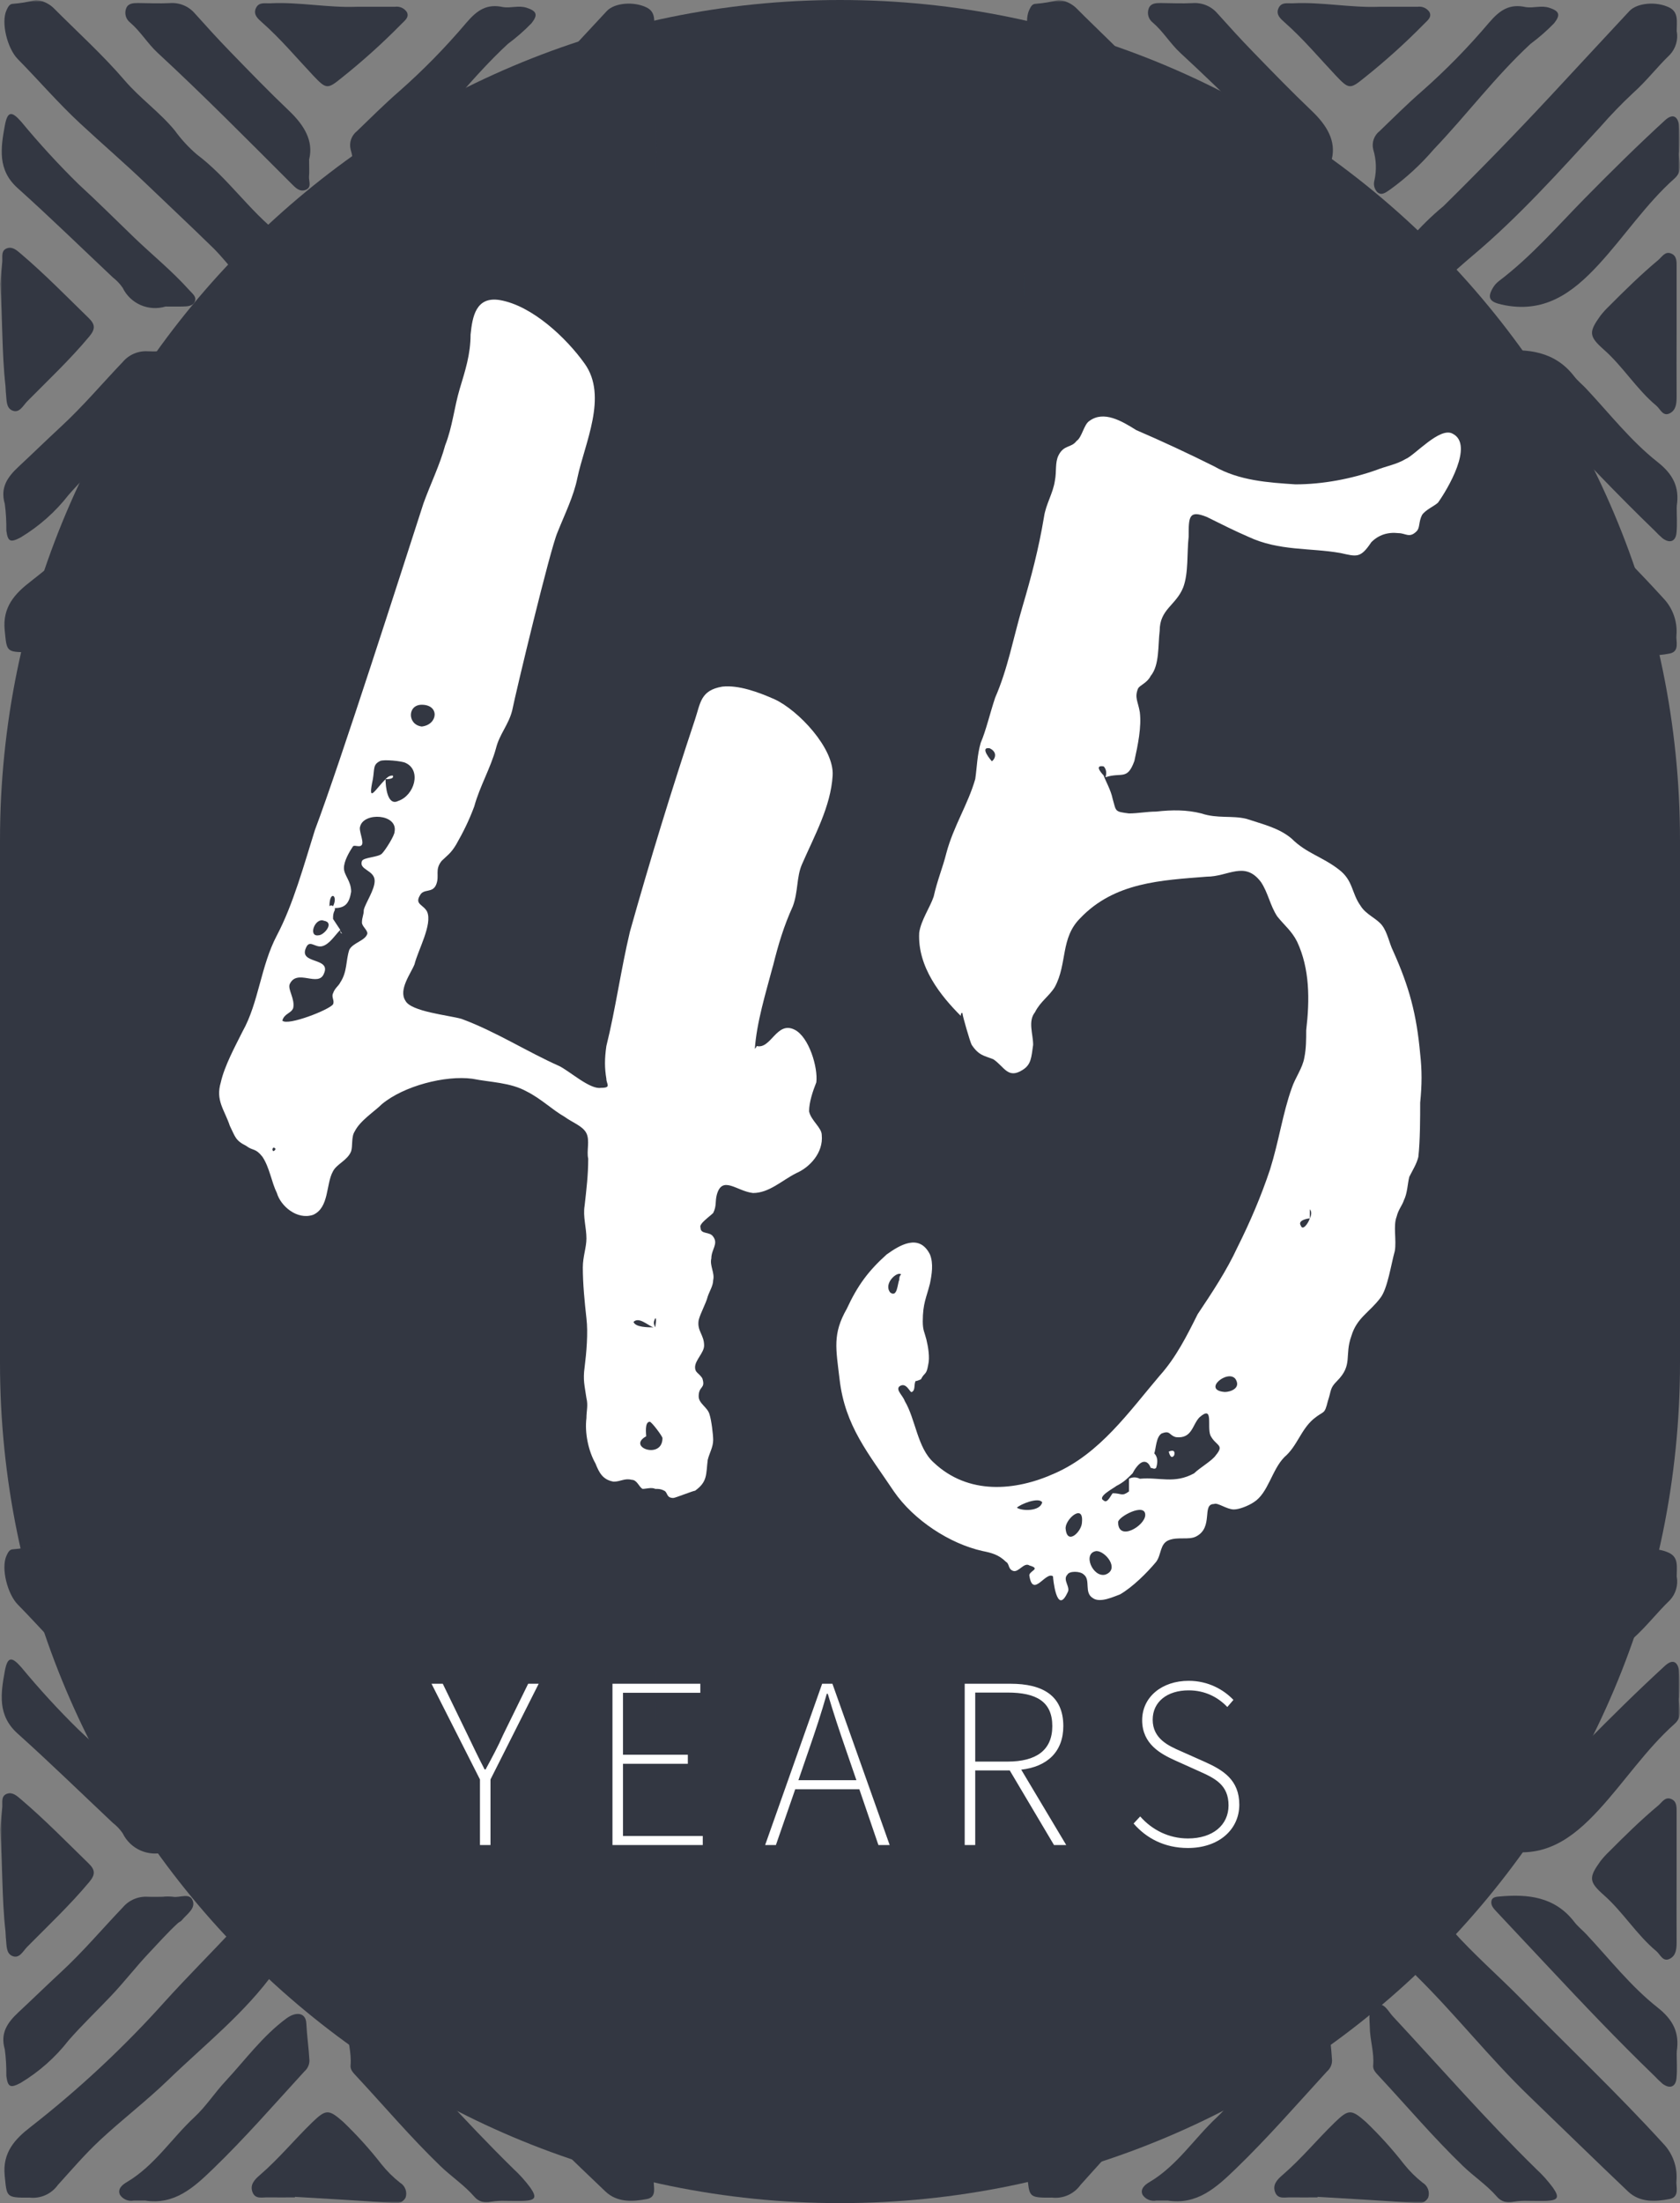 <?xml version="1.0" encoding="UTF-8"?>
<svg xmlns="http://www.w3.org/2000/svg" width="460" height="603" viewBox="0 0 460 603" fill="none">
  <rect x="0" y="0" width="460" height="603" fill="#808080" stroke="none"/>
  <g clip-path="url(#clip0_106_34521)">
    <path d="M460 230C460 102.975 357.025 0 230 0C102.975 0 0 102.975 0 230V373C0 500.025 102.975 603 230 603C357.025 603 460 500.025 460 373V230Z" fill="#333742"></path>
    <mask id="mask0_106_34521" style="mask-type:luminance" maskUnits="userSpaceOnUse" x="280" y="423" width="180" height="180">
      <path d="M280 423H460V603H280V423Z" fill="white"></path>
    </mask>
    <g mask="url(#mask0_106_34521)">
      <mask id="mask1_106_34521" style="mask-type:luminance" maskUnits="userSpaceOnUse" x="280" y="423" width="180" height="180">
        <path d="M280 423H460V603H280V423Z" fill="white"></path>
      </mask>
      <g mask="url(#mask1_106_34521)">
        <path d="M459.024 596.933C459.357 593.149 458.025 589.414 455.383 586.678C442.888 572.972 429.417 560.243 416.422 547.013C410.21 540.708 403.499 534.902 397.596 528.264C394.716 525.028 392.717 525.218 390.385 528.644C389.29 530.334 387.957 531.857 386.41 533.141C384.006 535.045 384.03 536.83 386.172 538.852C386.791 539.447 387.196 540.232 387.814 540.827C398.572 551.415 407.902 563.336 418.778 573.805C427.775 582.466 436.7 591.198 445.768 599.812C449.004 602.881 453.241 602.619 457.144 601.882C460.024 601.334 458.834 598.384 459.024 596.885" fill="#333742"></path>
        <path d="M289.782 423C287.735 423.547 285.641 423.88 283.546 424.047C282.547 424.047 282.142 425.046 281.785 425.784C280.214 429.21 282.047 436.324 284.879 439.18C290.591 444.985 295.922 451.196 301.896 456.739C307.989 462.402 314.32 467.827 320.317 473.585C326.315 479.344 332.432 485.054 338.382 490.884C340.714 493.192 342.761 495.809 344.927 498.283C346.902 500.544 348.806 500.472 350.52 497.974C352.281 495.69 354.28 493.596 356.47 491.74C358.183 490.122 358.398 488.552 356.47 487.053C348.163 480.581 342.332 471.611 333.907 465.281C331.622 463.33 329.599 461.118 327.838 458.691C323.697 453.67 318.39 449.958 314.153 445.033C308.108 437.966 301.111 431.685 294.542 425.07C293.233 423.88 291.567 423.143 289.806 422.976" fill="#333742"></path>
        <path d="M459.096 431.613C459.096 428.806 459.667 426.307 457.001 425.022C453.503 423.333 448.267 423.761 446.148 426.022C438.985 433.683 431.868 441.416 424.728 449.078C415.113 459.404 405.284 469.517 395.24 479.415C391.932 482.151 388.862 485.173 386.053 488.433C384.792 490.194 384.578 491.407 386.196 492.835C386.315 492.93 386.386 493.049 386.505 493.144C395.811 501.995 392.908 501.615 403.094 493.073C415.803 482.413 426.918 469.969 438.175 457.739C441.008 454.503 444.006 451.386 447.148 448.459C450.813 445.199 453.764 441.297 457.287 437.919C458.834 436.205 459.524 433.874 459.119 431.613" fill="#333742"></path>
        <path d="M287.925 601.477C290.996 601.881 294.042 600.549 295.851 598.027C299.611 593.887 303.253 589.604 307.346 585.797C313.415 580.134 320.079 575.066 326.053 569.284C336.049 559.624 347.092 550.963 355.28 539.518C356.422 537.924 356.898 536.686 355.28 535.068C353.042 532.832 350.948 530.476 348.996 527.978C347.14 525.599 345.736 526.003 343.879 528.026C337.715 534.664 331.265 541.064 325.173 547.798C313.963 560.314 301.634 571.806 288.378 582.156C284.117 585.44 280.643 589.128 281.285 595.481C281.88 601.287 281.571 601.548 287.902 601.501" fill="#333742"></path>
        <path d="M459.81 464.472C459.976 462.045 459.952 459.595 459.738 457.168C459.262 454.55 457.81 454.17 455.883 455.93C448.362 462.831 441.127 469.969 433.963 477.25C426.347 485.006 419.183 493.287 410.448 499.901C409.758 500.425 409.187 501.067 408.758 501.805C407.116 504.589 407.973 505.636 411.115 506.349C422.681 508.967 430.488 503.28 437.771 495.357C444.863 487.647 450.67 478.82 458.548 471.801C461.214 469.421 459.334 466.328 459.833 464.496" fill="#333742"></path>
        <path d="M324.792 519.151C323.364 519.151 321.912 519.222 320.484 519.151C317.866 518.984 315.319 520.055 313.63 522.054C307.965 527.978 302.682 534.26 296.636 539.827C292.733 543.444 288.925 547.156 285.046 550.773C282.094 553.533 280 556.412 281.309 560.909C281.642 563.336 281.761 565.786 281.737 568.213C282.142 571.33 282.88 571.545 285.617 570.117C290.686 567.071 295.161 563.122 298.778 558.458C302.491 554.223 306.561 550.344 310.417 546.276C314.082 542.421 317.319 538.186 320.96 534.355C323.507 531.666 325.982 528.859 328.719 526.36C329.028 526.075 329.504 525.932 329.766 525.599C331.075 523.957 333.574 522.434 332.789 520.269C331.956 517.913 329.219 519.508 327.338 519.151C326.482 519.055 325.601 519.055 324.744 519.127" fill="#333742"></path>
        <path d="M418.469 602.381C420.349 602.381 421.944 602.452 423.515 602.381C426.632 602.215 427.061 601.429 425.204 598.764C423.824 596.909 422.301 595.195 420.611 593.649C406.926 580.253 394.359 565.834 381.341 551.843C380.079 550.487 378.913 547.798 376.628 548.821C374.415 549.821 375.034 552.557 375.058 554.651C375.058 558.244 376.319 561.717 375.986 565.334C375.867 566.548 376.819 567.428 377.604 568.285C385.22 576.47 392.479 585.035 400.547 592.816C403.546 595.719 407.069 598.027 409.829 601.191C410.948 602.571 412.781 603.119 414.47 602.619C415.803 602.405 417.136 602.333 418.469 602.381Z" fill="#333742"></path>
        <path d="M364.657 466.59C365.894 461.546 363.276 457.263 359.159 453.337C353.637 448.079 348.306 442.582 342.999 437.11C339.691 433.707 336.501 430.186 333.336 426.664C331.622 424.666 329.076 423.642 326.458 423.857C323.578 423.999 320.698 423.857 317.818 423.833C316.462 423.833 315.081 423.88 314.534 425.308C314.01 426.712 314.462 428.282 315.652 429.186C318.508 431.637 320.436 434.944 323.173 437.467C335.74 449.078 347.759 461.26 359.873 473.348C360.92 474.395 361.991 475.537 363.562 475.013C365.514 474.371 364.49 472.586 364.609 471.301C364.728 470.017 364.633 468.708 364.633 466.566" fill="#333742"></path>
        <path d="M319.627 602.286C327.791 603.595 333.074 598.693 338.286 593.673C347.092 585.178 355.089 575.97 363.348 566.952C364.228 566.191 364.728 565.096 364.728 563.954C364.538 560.552 364.038 557.173 363.871 553.771C363.729 550.891 361.158 550.463 358.469 552.414C351.9 557.244 347.164 563.812 341.69 569.689C338.762 572.829 336.43 576.494 333.265 579.444C326.981 585.274 322.317 592.769 314.701 597.266C313.558 597.932 312.059 599.121 312.868 600.763C313.701 601.977 315.153 602.572 316.605 602.31C317.604 602.286 318.628 602.31 319.627 602.31" fill="#333742"></path>
        <path d="M459.119 561.861C459.119 561.718 459.119 561.575 459.119 561.432C459.881 556.317 458.12 552.819 453.836 549.44C446.505 543.658 440.698 536.187 434.32 529.382C433.225 528.216 431.963 527.241 431.011 525.979C425.704 519.127 418.374 518.365 410.543 519.079C409.615 519.151 408.616 519.293 408.401 520.174C408.068 521.363 408.901 522.315 409.71 523.172C414.423 528.192 419.135 533.213 423.848 538.233C433.391 548.417 442.983 558.529 453.026 568.213C453.717 568.951 454.431 569.641 455.192 570.307C457.192 571.83 458.834 571.235 459.048 568.761C459.262 566.476 459.096 564.168 459.096 561.861H459.143" fill="#333742"></path>
        <path d="M325.339 506.897C326.791 506.897 328.362 506.92 329.956 506.897C331.242 506.873 332.789 506.825 333.336 505.564C333.931 504.184 332.598 503.304 331.741 502.328C327.124 497.165 321.745 492.835 316.771 488.052C311.702 483.174 306.704 478.178 301.515 473.419C295.97 467.994 290.734 462.26 285.783 456.287C283.142 453.289 282.047 453.432 281.309 457.429C280.214 463.449 279.262 469.493 284.808 474.466C293.685 482.437 302.229 490.764 310.916 498.95C311.94 499.735 312.844 500.687 313.582 501.757C315.7 506.135 320.674 508.301 325.339 506.897Z" fill="#333742"></path>
        <path d="M417.802 424.951C413.376 423.976 410.734 425.665 407.687 429.234C402.023 435.92 395.882 442.202 389.314 447.983C385.315 451.457 381.555 455.217 377.747 458.881C376.224 460.071 375.533 462.046 376.009 463.925C376.842 466.685 376.961 469.612 376.319 472.42C376.009 473.538 376.319 474.751 377.104 475.584C378.366 476.703 379.603 475.537 380.603 474.894C385.03 471.706 389.052 467.994 392.598 463.854C401.618 454.408 409.449 443.915 419.064 435.016C421.372 433.303 423.538 431.423 425.537 429.353C427.346 427.069 426.989 426.022 424.181 425.118C422.063 424.428 419.873 425.26 417.779 424.951" fill="#333742"></path>
        <path d="M280 500.615C280.762 509.942 280.452 519.317 281.5 528.621C281.571 529.334 281.547 530.072 281.642 530.786C281.833 532.475 281.642 534.617 283.356 535.354C285.331 536.211 286.331 533.974 287.45 532.856C293.209 527.026 299.183 521.411 304.443 515.106C306.156 513.059 306.085 511.798 304.276 510.038C298.183 504.113 292.257 498.022 285.76 492.502C284.665 491.574 283.499 490.455 281.999 490.931C280.214 491.502 280.714 493.263 280.619 494.643C280.452 496.642 280.214 498.64 280.024 500.639" fill="#333742"></path>
        <path d="M459.072 513.416C459.072 507.658 459.072 501.9 459.072 496.142C459.072 494.69 459.191 493.072 457.62 492.406C455.93 491.669 455.097 493.287 454.05 494.167C449.29 498.14 444.887 502.471 440.532 506.849C439.699 507.634 438.937 508.491 438.223 509.395C434.986 513.892 435.01 515.034 439.151 518.698C444.435 523.362 448.1 529.524 453.526 534.045C454.621 534.949 455.312 537.138 457.263 536.092C458.953 535.187 459.072 533.355 459.072 531.547C459.024 525.503 459.072 519.46 459.072 513.416Z" fill="#333742"></path>
        <path d="M360.778 601.287C369.798 601.834 378.818 602.31 387.814 603C389.1 603.285 390.432 602.667 391.051 601.501C391.575 599.954 390.932 598.241 389.528 597.408C387.624 595.909 385.91 594.196 384.411 592.316C381.222 588.224 377.747 584.393 374.01 580.8C369.964 577.231 369.25 577.279 365.466 580.919C360.611 585.63 356.303 590.889 351.162 595.314C349.687 596.575 348.306 598.027 349.187 600.121C349.972 602 351.876 601.382 353.4 601.429C355.851 601.477 358.302 601.429 360.754 601.429V601.287" fill="#333742"></path>
        <path d="M369.084 526.122C377.414 526.241 384.268 519.579 384.387 511.227C384.387 511.156 384.387 511.084 384.387 511.013C384.363 504.303 376.343 498.735 371.131 498.45C364.181 498.069 356.589 507.396 356.874 515.581C357.041 520.697 363.324 526.122 369.084 526.098" fill="#333742"></path>
        <path d="M377.723 424.856C369.798 425.165 361.944 423.5 354.018 423.904C352.614 423.975 350.972 423.5 350.139 425.094C349.163 426.95 350.686 428.187 351.757 429.139C356.85 433.636 361.182 438.823 365.823 443.748C369.322 447.436 369.679 447.46 373.558 444.295C379.294 439.727 384.744 434.825 389.885 429.591C390.765 428.663 392.098 427.806 391.432 426.355C390.718 425.237 389.433 424.665 388.124 424.856C384.673 424.856 381.222 424.856 377.747 424.856" fill="#333742"></path>
      </g>
    </g>
    <mask id="mask2_106_34521" style="mask-type:luminance" maskUnits="userSpaceOnUse" x="280" y="0" width="180" height="180">
      <path d="M280 0H460V180H280V0Z" fill="white"></path>
    </mask>
    <g mask="url(#mask2_106_34521)">
      <mask id="mask3_106_34521" style="mask-type:luminance" maskUnits="userSpaceOnUse" x="280" y="0" width="180" height="180">
        <path d="M280 0H460V180H280V0Z" fill="white"></path>
      </mask>
      <g mask="url(#mask3_106_34521)">
        <path d="M459.024 173.933C459.357 170.149 458.025 166.414 455.383 163.678C442.888 149.972 429.417 137.243 416.422 124.013C410.21 117.708 403.499 111.902 397.596 105.264C394.716 102.028 392.717 102.218 390.385 105.644C389.29 107.334 387.957 108.857 386.41 110.141C384.006 112.045 384.03 113.83 386.172 115.852C386.791 116.447 387.196 117.232 387.814 117.827C398.572 128.415 407.902 140.336 418.778 150.805C427.775 159.466 436.7 168.198 445.768 176.812C449.004 179.881 453.241 179.619 457.144 178.882C460.024 178.334 458.834 175.384 459.024 173.885" fill="#333742"></path>
        <path d="M289.782 -0C287.735 0.547 285.641 0.88 283.546 1.047C282.547 1.047 282.142 2.046 281.785 2.784C280.214 6.21 282.047 13.324 284.879 16.18C290.591 21.985 295.922 28.195 301.896 33.739C307.989 39.402 314.32 44.827 320.317 50.586C326.315 56.344 332.432 62.054 338.382 67.883C340.714 70.192 342.761 72.809 344.927 75.283C346.902 77.544 348.806 77.472 350.52 74.974C352.281 72.69 354.28 70.596 356.47 68.74C358.183 67.122 358.398 65.552 356.47 64.053C348.163 57.581 342.332 48.611 333.907 42.281C331.622 40.33 329.599 38.117 327.838 35.691C323.697 30.67 318.39 26.958 314.153 22.033C308.108 14.966 301.111 8.685 294.542 2.07C293.233 0.88 291.567 0.143 289.806 -0.024" fill="#333742"></path>
        <path d="M459.096 8.613C459.096 5.806 459.667 3.307 457.001 2.022C453.503 0.333 448.267 0.761 446.148 3.022C438.985 10.683 431.868 18.416 424.728 26.078C415.113 36.404 405.284 46.517 395.24 56.415C391.932 59.151 388.862 62.173 386.053 65.433C384.792 67.194 384.578 68.407 386.196 69.835C386.315 69.93 386.386 70.049 386.505 70.144C395.811 78.995 392.908 78.615 403.094 70.073C415.803 59.413 426.918 46.969 438.175 34.739C441.008 31.503 444.006 28.386 447.148 25.459C450.813 22.2 453.764 18.297 457.287 14.919C458.834 13.205 459.524 10.874 459.119 8.613" fill="#333742"></path>
        <path d="M287.925 178.477C290.996 178.881 294.042 177.549 295.851 175.027C299.611 170.887 303.253 166.604 307.346 162.797C313.415 157.134 320.079 152.066 326.053 146.284C336.049 136.624 347.092 127.963 355.28 116.518C356.422 114.924 356.898 113.686 355.28 112.068C353.042 109.832 350.948 107.476 348.996 104.978C347.14 102.599 345.736 103.003 343.879 105.026C337.715 111.664 331.265 118.064 325.173 124.798C313.963 137.314 301.634 148.806 288.378 159.156C284.117 162.44 280.643 166.128 281.285 172.481C281.88 178.287 281.571 178.548 287.902 178.501" fill="#333742"></path>
        <path d="M459.81 41.472C459.976 39.045 459.952 36.595 459.738 34.168C459.262 31.55 457.81 31.17 455.883 32.93C448.362 39.831 441.127 46.969 433.963 54.25C426.347 62.006 419.183 70.287 410.448 76.901C409.758 77.425 409.187 78.067 408.758 78.805C407.116 81.589 407.973 82.636 411.115 83.349C422.681 85.967 430.488 80.28 437.771 72.357C444.863 64.647 450.67 55.82 458.548 48.801C461.214 46.421 459.334 43.328 459.833 41.496" fill="#333742"></path>
        <path d="M324.792 96.151C323.364 96.151 321.912 96.222 320.484 96.151C317.866 95.984 315.319 97.055 313.63 99.053C307.965 104.978 302.682 111.26 296.636 116.827C292.733 120.444 288.925 124.156 285.046 127.773C282.094 130.533 280 133.412 281.309 137.909C281.642 140.336 281.761 142.786 281.737 145.213C282.142 148.33 282.88 148.545 285.617 147.117C290.686 144.071 295.161 140.122 298.778 135.458C302.491 131.223 306.561 127.344 310.417 123.276C314.082 119.421 317.319 115.186 320.96 111.355C323.507 108.666 325.982 105.859 328.719 103.36C329.028 103.075 329.504 102.932 329.766 102.599C331.075 100.957 333.574 99.434 332.789 97.269C331.956 94.913 329.219 96.508 327.338 96.151C326.482 96.055 325.601 96.055 324.744 96.127" fill="#333742"></path>
        <path d="M418.469 179.381C420.349 179.381 421.944 179.452 423.515 179.381C426.632 179.215 427.061 178.429 425.204 175.764C423.824 173.909 422.301 172.195 420.611 170.649C406.926 157.253 394.359 142.834 381.341 128.843C380.079 127.487 378.913 124.798 376.628 125.821C374.415 126.821 375.034 129.557 375.058 131.651C375.058 135.244 376.319 138.717 375.986 142.334C375.867 143.548 376.819 144.428 377.604 145.285C385.22 153.47 392.479 162.035 400.547 169.816C403.546 172.719 407.069 175.027 409.829 178.191C410.948 179.571 412.781 180.119 414.47 179.619C415.803 179.405 417.136 179.333 418.469 179.381Z" fill="#333742"></path>
        <path d="M364.657 43.59C365.894 38.546 363.276 34.263 359.159 30.337C353.637 25.079 348.306 19.582 342.999 14.11C339.691 10.707 336.501 7.186 333.336 3.664C331.622 1.666 329.076 0.642 326.458 0.857C323.578 0.999 320.698 0.857 317.818 0.833C316.462 0.833 315.081 0.88 314.534 2.308C314.01 3.712 314.462 5.282 315.652 6.186C318.508 8.637 320.436 11.944 323.173 14.467C335.74 26.078 347.759 38.26 359.873 50.348C360.92 51.395 361.991 52.537 363.562 52.013C365.514 51.371 364.49 49.586 364.609 48.301C364.728 47.017 364.633 45.708 364.633 43.566" fill="#333742"></path>
        <path d="M319.627 179.286C327.791 180.595 333.074 175.693 338.286 170.673C347.092 162.178 355.089 152.97 363.348 143.952C364.228 143.191 364.728 142.096 364.728 140.954C364.538 137.552 364.038 134.173 363.871 130.771C363.729 127.891 361.158 127.463 358.469 129.414C351.9 134.244 347.164 140.812 341.69 146.689C338.762 149.829 336.43 153.494 333.265 156.444C326.981 162.274 322.317 169.769 314.701 174.266C313.558 174.932 312.059 176.121 312.868 177.763C313.701 178.977 315.153 179.572 316.605 179.31C317.604 179.286 318.628 179.31 319.627 179.31" fill="#333742"></path>
        <path d="M459.119 138.861C459.119 138.718 459.119 138.575 459.119 138.432C459.881 133.317 458.12 129.819 453.836 126.44C446.505 120.658 440.698 113.187 434.32 106.382C433.225 105.216 431.963 104.241 431.011 102.979C425.704 96.127 418.374 95.365 410.543 96.079C409.615 96.151 408.616 96.293 408.401 97.174C408.068 98.364 408.901 99.315 409.71 100.172C414.423 105.192 419.135 110.213 423.848 115.233C433.391 125.417 442.983 135.529 453.026 145.213C453.717 145.951 454.431 146.641 455.192 147.307C457.192 148.83 458.834 148.235 459.048 145.761C459.262 143.476 459.096 141.168 459.096 138.861H459.143" fill="#333742"></path>
        <path d="M325.339 83.897C326.791 83.897 328.362 83.921 329.956 83.897C331.242 83.873 332.789 83.825 333.336 82.564C333.931 81.184 332.598 80.304 331.741 79.328C327.124 74.165 321.745 69.835 316.771 65.052C311.702 60.174 306.704 55.178 301.515 50.419C295.97 44.994 290.734 39.26 285.783 33.287C283.142 30.289 282.047 30.432 281.309 34.429C280.214 40.449 279.262 46.493 284.808 51.466C293.685 59.437 302.229 67.764 310.916 75.95C311.94 76.735 312.844 77.686 313.582 78.757C315.7 83.135 320.674 85.3 325.339 83.897Z" fill="#333742"></path>
        <path d="M417.802 1.951C413.376 0.976 410.734 2.665 407.687 6.234C402.023 12.92 395.882 19.202 389.314 24.983C385.315 28.457 381.555 32.217 377.747 35.881C376.224 37.071 375.533 39.046 376.009 40.925C376.842 43.685 376.961 46.612 376.319 49.42C376.009 50.538 376.319 51.752 377.104 52.584C378.366 53.703 379.603 52.537 380.603 51.894C385.03 48.706 389.052 44.994 392.598 40.854C401.618 31.408 409.449 20.915 419.064 12.016C421.372 10.303 423.538 8.423 425.537 6.353C427.346 4.069 426.989 3.022 424.181 2.118C422.063 1.428 419.873 2.26 417.779 1.951" fill="#333742"></path>
        <path d="M280 77.615C280.762 86.942 280.452 96.317 281.5 105.621C281.571 106.334 281.547 107.072 281.642 107.786C281.833 109.475 281.642 111.617 283.356 112.354C285.331 113.211 286.331 110.974 287.45 109.856C293.209 104.026 299.183 98.411 304.443 92.106C306.156 90.059 306.085 88.798 304.276 87.038C298.183 81.113 292.257 75.022 285.76 69.502C284.665 68.574 283.499 67.455 281.999 67.931C280.214 68.502 280.714 70.263 280.619 71.643C280.452 73.642 280.214 75.64 280.024 77.639" fill="#333742"></path>
        <path d="M459.072 90.416C459.072 84.658 459.072 78.9 459.072 73.142C459.072 71.69 459.191 70.072 457.62 69.406C455.93 68.669 455.097 70.287 454.05 71.167C449.29 75.141 444.887 79.471 440.532 83.849C439.699 84.634 438.937 85.491 438.223 86.395C434.986 90.892 435.01 92.034 439.151 95.698C444.435 100.362 448.1 106.524 453.526 111.045C454.621 111.949 455.312 114.138 457.263 113.092C458.953 112.187 459.072 110.355 459.072 108.547C459.024 102.503 459.072 96.46 459.072 90.416Z" fill="#333742"></path>
        <path d="M360.778 178.287C369.798 178.834 378.818 179.31 387.814 180C389.1 180.285 390.432 179.667 391.051 178.501C391.575 176.954 390.932 175.241 389.528 174.408C387.624 172.909 385.91 171.196 384.411 169.316C381.222 165.224 377.747 161.393 374.01 157.8C369.964 154.231 369.25 154.279 365.466 157.919C360.611 162.63 356.303 167.889 351.162 172.314C349.687 173.575 348.306 175.027 349.187 177.121C349.972 179 351.876 178.382 353.4 178.429C355.851 178.477 358.302 178.429 360.754 178.429V178.287" fill="#333742"></path>
        <path d="M369.084 103.122C377.414 103.241 384.268 96.579 384.387 88.227C384.387 88.156 384.387 88.084 384.387 88.013C384.363 81.303 376.343 75.735 371.131 75.45C364.181 75.069 356.589 84.396 356.874 92.581C357.041 97.697 363.324 103.122 369.084 103.098" fill="#333742"></path>
        <path d="M377.723 1.856C369.798 2.165 361.944 0.5 354.018 0.904C352.614 0.975 350.972 0.5 350.139 2.094C349.163 3.95 350.686 5.187 351.757 6.139C356.85 10.636 361.182 15.823 365.823 20.748C369.322 24.436 369.679 24.46 373.558 21.295C379.294 16.727 384.744 11.825 389.885 6.591C390.765 5.663 392.098 4.806 391.432 3.355C390.718 2.237 389.433 1.665 388.124 1.856C384.673 1.856 381.222 1.856 377.747 1.856" fill="#333742"></path>
      </g>
    </g>
    <mask id="mask4_106_34521" style="mask-type:luminance" maskUnits="userSpaceOnUse" x="0" y="0" width="180" height="180">
      <path d="M0 0H180V180H0V0Z" fill="white"></path>
    </mask>
    <g mask="url(#mask4_106_34521)">
      <mask id="mask5_106_34521" style="mask-type:luminance" maskUnits="userSpaceOnUse" x="0" y="0" width="180" height="180">
        <path d="M0 0H180V180H0V0Z" fill="white"></path>
      </mask>
      <g mask="url(#mask5_106_34521)">
        <path d="M179.024 173.933C179.357 170.149 178.025 166.414 175.383 163.678C162.888 149.972 149.417 137.243 136.422 124.013C130.21 117.708 123.499 111.902 117.596 105.264C114.716 102.028 112.717 102.218 110.385 105.644C109.29 107.334 107.957 108.857 106.41 110.141C104.006 112.045 104.03 113.83 106.172 115.852C106.791 116.447 107.196 117.232 107.814 117.827C118.572 128.415 127.902 140.336 138.778 150.805C147.775 159.466 156.7 168.198 165.768 176.812C169.004 179.881 173.241 179.619 177.144 178.882C180.024 178.334 178.834 175.384 179.024 173.885" fill="#333742"></path>
        <path d="M9.782 -0C7.735 0.547 5.641 0.88 3.546 1.047C2.546 1.047 2.142 2.046 1.785 2.784C0.214 6.21 2.047 13.324 4.879 16.18C10.591 21.985 15.922 28.195 21.896 33.739C27.989 39.402 34.32 44.827 40.317 50.586C46.315 56.344 52.431 62.054 58.382 67.883C60.714 70.192 62.761 72.809 64.927 75.283C66.902 77.544 68.806 77.472 70.519 74.974C72.281 72.69 74.28 70.596 76.469 68.74C78.183 67.122 78.397 65.552 76.469 64.053C68.163 57.581 62.332 48.611 53.907 42.281C51.622 40.33 49.599 38.117 47.838 35.691C43.697 30.67 38.389 26.958 34.153 22.033C28.108 14.966 21.11 8.685 14.542 2.07C13.233 0.88 11.567 0.143 9.806 -0.024" fill="#333742"></path>
        <path d="M179.096 8.613C179.096 5.806 179.667 3.307 177.001 2.022C173.503 0.333 168.267 0.761 166.148 3.022C158.985 10.683 151.868 18.416 144.728 26.078C135.113 36.404 125.284 46.517 115.24 56.415C111.932 59.151 108.862 62.173 106.053 65.433C104.792 67.194 104.578 68.407 106.196 69.835C106.315 69.93 106.386 70.049 106.505 70.144C115.811 78.995 112.908 78.615 123.094 70.073C135.803 59.413 146.918 46.969 158.175 34.739C161.008 31.503 164.006 28.386 167.148 25.459C170.813 22.2 173.764 18.297 177.287 14.919C178.834 13.205 179.524 10.874 179.119 8.613" fill="#333742"></path>
        <path d="M7.925 178.477C10.996 178.881 14.042 177.549 15.851 175.027C19.611 170.887 23.253 166.604 27.346 162.797C33.415 157.134 40.079 152.066 46.053 146.284C56.049 136.624 67.092 127.963 75.28 116.518C76.422 114.924 76.898 113.686 75.28 112.068C73.042 109.832 70.948 107.476 68.996 104.978C67.14 102.599 65.736 103.003 63.879 105.026C57.715 111.664 51.265 118.064 45.172 124.798C33.963 137.314 21.634 148.806 8.378 159.156C4.117 162.44 0.643 166.128 1.285 172.481C1.88 178.287 1.571 178.548 7.902 178.501" fill="#333742"></path>
        <path d="M179.81 41.472C179.976 39.045 179.952 36.595 179.738 34.168C179.262 31.55 177.81 31.17 175.883 32.93C168.362 39.831 161.127 46.969 153.963 54.25C146.347 62.006 139.183 70.287 130.448 76.901C129.758 77.425 129.187 78.067 128.758 78.805C127.116 81.589 127.973 82.636 131.115 83.349C142.681 85.967 150.488 80.28 157.771 72.357C164.863 64.647 170.67 55.82 178.548 48.801C181.214 46.421 179.334 43.328 179.833 41.496" fill="#333742"></path>
        <path d="M44.792 96.151C43.364 96.151 41.912 96.222 40.484 96.151C37.866 95.984 35.319 97.055 33.629 99.053C27.965 104.978 22.681 111.26 16.636 116.827C12.733 120.444 8.925 124.156 5.045 127.773C2.094 130.533 -0 133.412 1.309 137.909C1.642 140.336 1.761 142.786 1.737 145.213C2.142 148.33 2.88 148.545 5.617 147.117C10.686 144.071 15.161 140.122 18.778 135.458C22.491 131.223 26.561 127.344 30.416 123.276C34.082 119.421 37.319 115.186 40.96 111.355C43.507 108.666 45.982 105.859 48.719 103.36C49.028 103.075 49.504 102.932 49.766 102.599C51.075 100.957 53.574 99.434 52.788 97.269C51.956 94.913 49.218 96.508 47.338 96.151C46.481 96.055 45.601 96.055 44.744 96.127" fill="#333742"></path>
        <path d="M138.469 179.381C140.349 179.381 141.944 179.452 143.515 179.381C146.632 179.215 147.061 178.429 145.204 175.764C143.824 173.909 142.301 172.195 140.611 170.649C126.926 157.253 114.359 142.834 101.341 128.843C100.079 127.487 98.913 124.798 96.629 125.821C94.415 126.821 95.034 129.557 95.058 131.651C95.058 135.244 96.319 138.717 95.986 142.334C95.867 143.548 96.819 144.428 97.604 145.285C105.22 153.47 112.479 162.035 120.547 169.816C123.546 172.719 127.069 175.027 129.829 178.191C130.948 179.571 132.781 180.119 134.47 179.619C135.803 179.405 137.136 179.333 138.469 179.381Z" fill="#333742"></path>
        <path d="M84.657 43.59C85.894 38.546 83.276 34.263 79.159 30.337C73.637 25.079 68.306 19.582 62.999 14.11C59.691 10.707 56.501 7.186 53.336 3.664C51.622 1.666 49.076 0.642 46.458 0.857C43.578 0.999 40.698 0.857 37.818 0.833C36.462 0.833 35.081 0.88 34.534 2.308C34.01 3.712 34.462 5.282 35.653 6.186C38.508 8.637 40.436 11.944 43.173 14.467C55.74 26.078 67.759 38.26 79.873 50.348C80.92 51.395 81.991 52.537 83.562 52.013C85.514 51.371 84.49 49.586 84.609 48.301C84.728 47.017 84.633 45.708 84.633 43.566" fill="#333742"></path>
        <path d="M39.627 179.286C47.79 180.595 53.074 175.693 58.286 170.673C67.092 162.178 75.089 152.97 83.348 143.952C84.228 143.191 84.728 142.096 84.728 140.954C84.538 137.552 84.038 134.173 83.871 130.771C83.729 127.891 81.158 127.463 78.469 129.414C71.9 134.244 67.164 140.812 61.69 146.689C58.762 149.829 56.43 153.494 53.264 156.444C46.981 162.274 42.316 169.769 34.7 174.266C33.558 174.932 32.059 176.121 32.868 177.763C33.701 178.977 35.153 179.572 36.604 179.31C37.604 179.286 38.627 179.31 39.627 179.31" fill="#333742"></path>
        <path d="M179.119 138.861C179.119 138.718 179.119 138.575 179.119 138.432C179.881 133.317 178.12 129.819 173.836 126.44C166.505 120.658 160.698 113.187 154.32 106.382C153.225 105.216 151.963 104.241 151.011 102.979C145.704 96.127 138.374 95.365 130.543 96.079C129.615 96.151 128.616 96.293 128.401 97.174C128.068 98.364 128.901 99.315 129.71 100.172C134.423 105.192 139.135 110.213 143.848 115.233C153.391 125.417 162.983 135.529 173.026 145.213C173.717 145.951 174.431 146.641 175.192 147.307C177.192 148.83 178.834 148.235 179.048 145.761C179.262 143.476 179.096 141.168 179.096 138.861H179.143" fill="#333742"></path>
        <path d="M45.339 83.897C46.791 83.897 48.362 83.921 49.956 83.897C51.242 83.873 52.788 83.825 53.336 82.564C53.931 81.184 52.598 80.304 51.741 79.328C47.124 74.165 41.745 69.835 36.771 65.052C31.702 60.174 26.704 55.178 21.515 50.419C15.97 44.994 10.734 39.26 5.783 33.287C3.141 30.289 2.047 30.432 1.309 34.429C0.214 40.449 -0.738 46.493 4.807 51.466C13.685 59.437 22.229 67.764 30.916 75.95C31.94 76.735 32.844 77.686 33.582 78.757C35.7 83.135 40.674 85.3 45.339 83.897Z" fill="#333742"></path>
        <path d="M137.802 1.951C133.376 0.976 130.734 2.665 127.687 6.234C122.023 12.92 115.882 19.202 109.314 24.983C105.315 28.457 101.555 32.217 97.747 35.881C96.224 37.071 95.534 39.046 96.01 40.925C96.843 43.685 96.962 46.612 96.319 49.42C96.01 50.538 96.319 51.752 97.104 52.584C98.366 53.703 99.603 52.537 100.603 51.894C105.03 48.706 109.052 44.994 112.598 40.854C121.618 31.408 129.449 20.915 139.064 12.016C141.372 10.303 143.538 8.423 145.537 6.353C147.346 4.069 146.989 3.022 144.181 2.118C142.063 1.428 139.873 2.26 137.779 1.951" fill="#333742"></path>
        <path d="M0 77.615C0.762 86.942 0.452 96.317 1.499 105.621C1.571 106.334 1.547 107.072 1.642 107.786C1.833 109.475 1.642 111.617 3.356 112.354C5.331 113.211 6.331 110.974 7.449 109.856C13.209 104.026 19.183 98.411 24.443 92.106C26.156 90.059 26.085 88.798 24.276 87.038C18.183 81.113 12.257 75.022 5.76 69.502C4.665 68.574 3.499 67.455 1.999 67.931C0.214 68.502 0.714 70.263 0.619 71.643C0.452 73.642 0.214 75.64 0.024 77.639" fill="#333742"></path>
        <path d="M179.072 90.416C179.072 84.658 179.072 78.9 179.072 73.142C179.072 71.69 179.191 70.072 177.62 69.406C175.93 68.669 175.097 70.287 174.05 71.167C169.29 75.141 164.887 79.471 160.532 83.849C159.699 84.634 158.937 85.491 158.223 86.395C154.986 90.892 155.01 92.034 159.151 95.698C164.435 100.362 168.1 106.524 173.526 111.045C174.621 111.949 175.312 114.138 177.263 113.092C178.953 112.187 179.072 110.355 179.072 108.547C179.024 102.503 179.072 96.46 179.072 90.416Z" fill="#333742"></path>
        <path d="M80.777 178.287C89.797 178.834 98.818 179.31 107.814 180C109.1 180.285 110.432 179.667 111.051 178.501C111.575 176.954 110.932 175.241 109.528 174.408C107.624 172.909 105.91 171.196 104.411 169.316C101.222 165.224 97.747 161.393 94.01 157.8C89.964 154.231 89.25 154.279 85.466 157.919C80.611 162.63 76.303 167.889 71.162 172.314C69.686 173.575 68.306 175.027 69.187 177.121C69.972 179 71.876 178.382 73.399 178.429C75.851 178.477 78.302 178.429 80.753 178.429V178.287" fill="#333742"></path>
        <path d="M89.084 103.122C97.413 103.241 104.268 96.579 104.387 88.227C104.387 88.156 104.387 88.084 104.387 88.013C104.363 81.303 96.343 75.735 91.13 75.45C84.181 75.069 76.588 84.396 76.874 92.581C77.041 97.697 83.324 103.122 89.084 103.098" fill="#333742"></path>
        <path d="M97.723 1.856C89.798 2.165 81.944 0.5 74.018 0.904C72.614 0.975 70.972 0.5 70.139 2.094C69.163 3.95 70.686 5.187 71.757 6.139C76.85 10.636 81.182 15.823 85.823 20.748C89.322 24.436 89.679 24.46 93.558 21.295C99.294 16.727 104.744 11.825 109.885 6.591C110.765 5.663 112.098 4.806 111.432 3.355C110.718 2.237 109.433 1.665 108.124 1.856C104.673 1.856 101.222 1.856 97.747 1.856" fill="#333742"></path>
      </g>
    </g>
    <mask id="mask6_106_34521" style="mask-type:luminance" maskUnits="userSpaceOnUse" x="0" y="423" width="180" height="180">
      <path d="M0 423H180V603H0V423Z" fill="white"></path>
    </mask>
    <g mask="url(#mask6_106_34521)">
      <mask id="mask7_106_34521" style="mask-type:luminance" maskUnits="userSpaceOnUse" x="0" y="423" width="180" height="180">
        <path d="M0 423H180V603H0V423Z" fill="white"></path>
      </mask>
      <g mask="url(#mask7_106_34521)">
        <path d="M179.024 596.933C179.357 593.149 178.025 589.414 175.383 586.678C162.888 572.972 149.417 560.243 136.422 547.013C130.21 540.708 123.499 534.902 117.596 528.264C114.716 525.028 112.717 525.218 110.385 528.644C109.29 530.334 107.957 531.857 106.41 533.141C104.006 535.045 104.03 536.83 106.172 538.852C106.791 539.447 107.196 540.232 107.814 540.827C118.572 551.415 127.902 563.336 138.778 573.805C147.775 582.466 156.7 591.198 165.768 599.812C169.004 602.881 173.241 602.619 177.144 601.882C180.024 601.334 178.834 598.384 179.024 596.885" fill="#333742"></path>
        <path d="M9.782 423C7.735 423.547 5.641 423.88 3.546 424.047C2.546 424.047 2.142 425.046 1.785 425.784C0.214 429.21 2.047 436.324 4.879 439.18C10.591 444.985 15.922 451.196 21.896 456.739C27.989 462.402 34.32 467.827 40.317 473.585C46.315 479.344 52.431 485.054 58.382 490.884C60.714 493.192 62.761 495.809 64.927 498.283C66.902 500.544 68.806 500.472 70.519 497.974C72.281 495.69 74.28 493.596 76.469 491.74C78.183 490.122 78.397 488.552 76.469 487.053C68.163 480.581 62.332 471.611 53.907 465.281C51.622 463.33 49.599 461.118 47.838 458.691C43.697 453.67 38.389 449.958 34.153 445.033C28.108 437.966 21.11 431.685 14.542 425.07C13.233 423.88 11.567 423.143 9.806 422.976" fill="#333742"></path>
        <path d="M179.096 431.613C179.096 428.806 179.667 426.307 177.001 425.022C173.503 423.333 168.267 423.761 166.148 426.022C158.985 433.683 151.868 441.416 144.728 449.078C135.113 459.404 125.284 469.517 115.24 479.415C111.932 482.151 108.862 485.173 106.053 488.433C104.792 490.194 104.578 491.407 106.196 492.835C106.315 492.93 106.386 493.049 106.505 493.144C115.811 501.995 112.908 501.615 123.094 493.073C135.803 482.413 146.918 469.969 158.175 457.739C161.008 454.503 164.006 451.386 167.148 448.459C170.813 445.199 173.764 441.297 177.287 437.919C178.834 436.205 179.524 433.874 179.119 431.613" fill="#333742"></path>
        <path d="M7.925 601.477C10.996 601.881 14.042 600.549 15.851 598.027C19.611 593.887 23.253 589.604 27.346 585.797C33.415 580.134 40.079 575.066 46.053 569.284C56.049 559.624 67.092 550.963 75.28 539.518C76.422 537.924 76.898 536.686 75.28 535.068C73.042 532.832 70.948 530.476 68.996 527.978C67.14 525.599 65.736 526.003 63.879 528.026C57.715 534.664 51.265 541.064 45.172 547.798C33.963 560.314 21.634 571.806 8.378 582.156C4.117 585.44 0.643 589.128 1.285 595.481C1.88 601.287 1.571 601.548 7.902 601.501" fill="#333742"></path>
        <path d="M179.81 464.472C179.976 462.045 179.952 459.595 179.738 457.168C179.262 454.55 177.81 454.17 175.883 455.93C168.362 462.831 161.127 469.969 153.963 477.25C146.347 485.006 139.183 493.287 130.448 499.901C129.758 500.425 129.187 501.067 128.758 501.805C127.116 504.589 127.973 505.636 131.115 506.349C142.681 508.967 150.488 503.28 157.771 495.357C164.863 487.647 170.67 478.82 178.548 471.801C181.214 469.421 179.334 466.328 179.833 464.496" fill="#333742"></path>
        <path d="M44.792 519.151C43.364 519.151 41.912 519.222 40.484 519.151C37.866 518.984 35.319 520.055 33.629 522.054C27.965 527.978 22.681 534.26 16.636 539.827C12.733 543.444 8.925 547.156 5.045 550.773C2.094 553.533 -0 556.412 1.309 560.909C1.642 563.336 1.761 565.786 1.737 568.213C2.142 571.33 2.88 571.545 5.617 570.117C10.686 567.071 15.161 563.122 18.778 558.458C22.491 554.223 26.561 550.344 30.416 546.276C34.082 542.421 37.319 538.186 40.96 534.355C43.507 531.666 45.982 528.859 48.719 526.36C49.028 526.075 49.504 525.932 49.766 525.599C51.075 523.957 53.574 522.434 52.788 520.269C51.956 517.913 49.218 519.508 47.338 519.151C46.481 519.055 45.601 519.055 44.744 519.127" fill="#333742"></path>
        <path d="M138.469 602.381C140.349 602.381 141.944 602.452 143.515 602.381C146.632 602.215 147.061 601.429 145.204 598.764C143.824 596.909 142.301 595.195 140.611 593.649C126.926 580.253 114.359 565.834 101.341 551.843C100.079 550.487 98.913 547.798 96.629 548.821C94.415 549.821 95.034 552.557 95.058 554.651C95.058 558.244 96.319 561.717 95.986 565.334C95.867 566.548 96.819 567.428 97.604 568.285C105.22 576.47 112.479 585.035 120.547 592.816C123.546 595.719 127.069 598.027 129.829 601.191C130.948 602.571 132.781 603.119 134.47 602.619C135.803 602.405 137.136 602.333 138.469 602.381Z" fill="#333742"></path>
        <path d="M84.657 466.59C85.894 461.546 83.276 457.263 79.159 453.337C73.637 448.079 68.306 442.582 62.999 437.11C59.691 433.707 56.501 430.186 53.336 426.664C51.622 424.666 49.076 423.642 46.458 423.857C43.578 423.999 40.698 423.857 37.818 423.833C36.462 423.833 35.081 423.88 34.534 425.308C34.01 426.712 34.462 428.282 35.653 429.186C38.508 431.637 40.436 434.944 43.173 437.467C55.74 449.078 67.759 461.26 79.873 473.348C80.92 474.395 81.991 475.537 83.562 475.013C85.514 474.371 84.49 472.586 84.609 471.301C84.728 470.017 84.633 468.708 84.633 466.566" fill="#333742"></path>
        <path d="M39.627 602.286C47.79 603.595 53.074 598.693 58.286 593.673C67.092 585.178 75.089 575.97 83.348 566.952C84.228 566.191 84.728 565.096 84.728 563.954C84.538 560.552 84.038 557.173 83.871 553.771C83.729 550.891 81.158 550.463 78.469 552.414C71.9 557.244 67.164 563.812 61.69 569.689C58.762 572.829 56.43 576.494 53.264 579.444C46.981 585.274 42.316 592.769 34.7 597.266C33.558 597.932 32.059 599.121 32.868 600.763C33.701 601.977 35.153 602.572 36.604 602.31C37.604 602.286 38.627 602.31 39.627 602.31" fill="#333742"></path>
        <path d="M179.119 561.861C179.119 561.718 179.119 561.575 179.119 561.432C179.881 556.317 178.12 552.819 173.836 549.44C166.505 543.658 160.698 536.187 154.32 529.382C153.225 528.216 151.963 527.241 151.011 525.979C145.704 519.127 138.374 518.365 130.543 519.079C129.615 519.151 128.616 519.293 128.401 520.174C128.068 521.363 128.901 522.315 129.71 523.172C134.423 528.192 139.135 533.213 143.848 538.233C153.391 548.417 162.983 558.529 173.026 568.213C173.717 568.951 174.431 569.641 175.192 570.307C177.192 571.83 178.834 571.235 179.048 568.761C179.262 566.476 179.096 564.168 179.096 561.861H179.143" fill="#333742"></path>
        <path d="M45.339 506.897C46.791 506.897 48.362 506.92 49.956 506.897C51.242 506.873 52.788 506.825 53.336 505.564C53.931 504.184 52.598 503.304 51.741 502.328C47.124 497.165 41.745 492.835 36.771 488.052C31.702 483.174 26.704 478.178 21.515 473.419C15.97 467.994 10.734 462.26 5.783 456.287C3.141 453.289 2.047 453.432 1.309 457.429C0.214 463.449 -0.738 469.493 4.807 474.466C13.685 482.437 22.229 490.764 30.916 498.95C31.94 499.735 32.844 500.687 33.582 501.757C35.7 506.135 40.674 508.301 45.339 506.897Z" fill="#333742"></path>
        <path d="M137.802 424.951C133.376 423.976 130.734 425.665 127.687 429.234C122.023 435.92 115.882 442.202 109.314 447.983C105.315 451.457 101.555 455.217 97.747 458.881C96.224 460.071 95.534 462.046 96.01 463.925C96.843 466.685 96.962 469.612 96.319 472.42C96.01 473.538 96.319 474.751 97.104 475.584C98.366 476.703 99.603 475.537 100.603 474.894C105.03 471.706 109.052 467.994 112.598 463.854C121.618 454.408 129.449 443.915 139.064 435.016C141.372 433.303 143.538 431.423 145.537 429.353C147.346 427.069 146.989 426.022 144.181 425.118C142.063 424.428 139.873 425.26 137.779 424.951" fill="#333742"></path>
        <path d="M0 500.615C0.762 509.942 0.452 519.317 1.499 528.621C1.571 529.334 1.547 530.072 1.642 530.786C1.833 532.475 1.642 534.617 3.356 535.354C5.331 536.211 6.331 533.974 7.449 532.856C13.209 527.026 19.183 521.411 24.443 515.106C26.156 513.059 26.085 511.798 24.276 510.038C18.183 504.113 12.257 498.022 5.76 492.502C4.665 491.574 3.499 490.455 1.999 490.931C0.214 491.502 0.714 493.263 0.619 494.643C0.452 496.642 0.214 498.64 0.024 500.639" fill="#333742"></path>
        <path d="M179.072 513.416C179.072 507.658 179.072 501.9 179.072 496.142C179.072 494.69 179.191 493.072 177.62 492.406C175.93 491.669 175.097 493.287 174.05 494.167C169.29 498.14 164.887 502.471 160.532 506.849C159.699 507.634 158.937 508.491 158.223 509.395C154.986 513.892 155.01 515.034 159.151 518.698C164.435 523.362 168.1 529.524 173.526 534.045C174.621 534.949 175.312 537.138 177.263 536.092C178.953 535.187 179.072 533.355 179.072 531.547C179.024 525.503 179.072 519.46 179.072 513.416Z" fill="#333742"></path>
        <path d="M80.777 601.287C89.797 601.834 98.818 602.31 107.814 603C109.1 603.285 110.432 602.667 111.051 601.501C111.575 599.954 110.932 598.241 109.528 597.408C107.624 595.909 105.91 594.196 104.411 592.316C101.222 588.224 97.747 584.393 94.01 580.8C89.964 577.231 89.25 577.279 85.466 580.919C80.611 585.63 76.303 590.889 71.162 595.314C69.686 596.575 68.306 598.027 69.187 600.121C69.972 602 71.876 601.382 73.399 601.429C75.851 601.477 78.302 601.429 80.753 601.429V601.287" fill="#333742"></path>
        <path d="M89.084 526.122C97.413 526.241 104.268 519.579 104.387 511.227C104.387 511.156 104.387 511.084 104.387 511.013C104.363 504.303 96.343 498.735 91.13 498.45C84.181 498.069 76.588 507.396 76.874 515.581C77.041 520.697 83.324 526.122 89.084 526.098" fill="#333742"></path>
        <path d="M97.723 424.856C89.798 425.165 81.944 423.5 74.018 423.904C72.614 423.975 70.972 423.5 70.139 425.094C69.163 426.95 70.686 428.187 71.757 429.139C76.85 433.636 81.182 438.823 85.823 443.748C89.322 447.436 89.679 447.46 93.558 444.295C99.294 439.727 104.744 434.825 109.885 429.591C110.765 428.663 112.098 427.806 111.432 426.355C110.718 425.237 109.433 424.665 108.124 424.856C104.673 424.856 101.222 424.856 97.747 424.856" fill="#333742"></path>
      </g>
    </g>
    <path d="M211.621 264.438C209.643 271.892 207.164 279.836 206.664 287.29C206.664 286.789 207.164 286.789 207.164 286.299C211.133 287.29 212.61 279.346 217.567 281.831C221.536 283.814 224.014 292.26 223.514 296.238C222.525 298.723 221.536 301.697 221.536 304.182C222.036 306.667 225.003 308.65 225.003 310.645C225.504 315.615 221.536 319.593 218.068 321.074C214.1 323.057 210.632 326.533 206.175 326.533C201.719 326.031 197.75 321.563 196.261 327.035C195.76 329.018 196.261 330.022 195.272 332.004C194.283 332.996 191.303 334.991 191.804 335.983C191.804 337.965 194.283 336.974 195.272 338.467C196.761 340.45 194.771 341.944 194.771 344.428C194.27 346.411 195.76 348.407 195.272 350.389C195.272 351.883 194.283 353.376 193.782 354.857C193.281 356.84 191.804 359.325 191.303 361.32C190.803 364.307 192.793 365.298 192.793 368.273C192.793 370.256 190.314 372.251 190.314 374.234C190.314 375.727 191.303 375.727 192.292 377.22C193.281 380.207 191.303 379.203 191.303 382.19C191.303 384.173 193.782 385.177 194.283 387.159C194.783 388.653 195.272 392.619 195.272 394.112C195.272 396.095 194.283 397.588 193.782 399.571C193.281 403.549 193.782 405.532 190.314 408.017C189.814 408.017 184.869 410 184.368 410C182.39 410 182.878 408.507 181.889 408.017C180.9 407.515 180.4 407.515 179.411 407.515C178.422 407.013 176.932 407.515 175.943 407.515C174.954 407.013 174.453 405.03 172.964 405.03C170.986 404.529 169.985 405.532 168.007 405.532C165.027 405.03 164.038 403.047 163.049 400.563C161.071 397.086 160.07 392.117 160.571 388.139C160.571 386.156 161.071 384.662 160.571 382.68C160.07 379.203 159.582 377.71 160.07 374.234C160.571 370.256 161.059 364.796 160.571 360.818C160.07 356.351 159.582 351.381 159.582 346.913C159.582 343.927 160.571 341.454 160.571 338.969C160.571 335.983 159.582 333.008 160.07 330.022C160.571 325.554 161.059 321.576 161.059 317.108C160.558 315.125 161.56 312.138 160.558 310.155C159.569 308.172 156.59 307.169 154.612 305.688C151.144 303.705 148.165 300.718 144.209 298.735C139.752 296.25 134.294 296.25 129.337 295.259C121.901 294.267 110.509 297.242 104.563 302.211C102.585 304.194 98.616 306.679 97.127 309.666C96.138 311.159 96.626 313.644 96.138 315.125C95.149 317.61 92.169 318.601 91.18 320.584C89.202 324.06 90.191 330.523 85.735 332.506C81.278 334 76.809 330.022 75.82 326.545C74.331 323.559 73.842 319.593 71.852 316.606C69.874 314.121 69.373 315.113 67.395 313.619C64.416 312.126 64.416 311.135 62.938 308.16C61.449 303.693 58.97 301.208 60.46 296.238C61.449 291.77 64.428 286.299 66.406 282.333C70.863 274.389 71.364 264.45 75.82 256.004C80.277 247.558 83.256 236.628 86.223 227.19C93.159 208.805 110.008 156.147 115.955 137.762C117.933 132.303 120.411 127.334 121.901 121.862C123.879 116.893 124.38 111.433 125.869 106.464C127.359 101.494 128.849 97.026 128.849 91.555C129.349 86.585 130.338 81.126 136.773 82.118C145.699 83.611 155.113 92.546 160.07 99.511C166.517 108.459 160.07 121.372 158.092 130.81C157.103 135.779 154.624 140.749 152.646 145.719C150.668 150.186 141.242 189.441 140.253 194.411C139.264 198.389 136.785 200.874 135.796 204.839C134.307 210.299 131.34 215.268 129.85 220.74C128.36 224.718 126.871 227.692 124.893 231.168C123.403 233.653 122.414 234.155 120.924 235.636C118.946 238.121 120.424 239.614 119.435 242.099C118.446 244.584 115.967 243.091 114.978 245.086C113.488 247.57 115.967 247.57 116.956 249.553C118.446 253.03 114.477 259.982 113.488 263.96C112.499 266.445 109.032 270.913 111.01 273.899C112.499 276.886 122.902 277.878 126.37 278.869C135.784 282.345 144.209 287.817 153.135 291.783C156.114 293.276 161.56 298.246 164.539 297.744C167.518 297.744 166.028 296.752 166.028 295.259C165.528 292.272 165.528 289.8 166.028 286.311C168.507 276.372 169.997 265.441 172.475 255.013C177.921 235.636 183.867 216.26 190.314 196.883C191.804 192.415 191.804 188.939 197.75 187.936C202.207 187.434 207.665 189.429 212.122 191.412C218.569 194.398 228.471 204.827 227.983 212.282C227.482 220.727 223.025 228.671 219.558 236.628C218.068 240.104 218.569 244.082 217.079 248.06C214.6 253.519 213.111 258.489 211.633 264.45L211.621 264.438ZM74.843 314.109C74.51 314.444 74.51 314.774 74.843 315.101C75.832 314.599 75.344 314.109 74.843 314.109ZM98.629 226.174C98.128 227.166 99.618 230.152 99.129 231.144C98.629 232.135 97.151 231.144 96.651 231.646C95.662 233.139 94.172 235.624 94.172 237.607C94.172 239.59 96.15 241.083 96.15 244.07C95.649 247.056 94.66 248.537 91.693 248.537V249.039C91.193 250.031 91.193 250.533 91.193 251.524L93.171 254.511C91.681 256.004 90.191 258.489 88.213 258.979C86.235 259.48 84.746 256.996 83.757 259.48C81.779 263.948 90.692 261.965 88.714 266.433C87.224 270.411 81.278 264.94 79.3 269.42C78.799 270.913 80.79 273.398 80.289 275.882C79.788 277.376 77.81 277.376 77.31 279.359C78.799 280.852 90.191 276.372 91.18 274.891C91.681 273.9 90.68 272.908 91.18 271.904C91.681 270.411 92.67 269.921 93.159 268.918C95.136 265.931 94.648 262.957 95.637 259.97C96.626 257.987 100.094 257.485 100.594 255.502C100.594 254.511 99.105 253.519 99.105 252.516C99.105 251.022 99.605 250.533 99.605 249.039C100.106 247.056 102.585 243.58 102.585 241.095C102.585 238.109 98.128 238.109 99.117 235.636C99.618 234.645 103.574 234.645 104.563 233.653C105.552 232.662 108.03 228.684 108.03 227.692C109.019 222.723 99.605 222.233 98.616 226.199L98.629 226.174ZM87.224 255.992C88.714 255.992 91.681 252.516 88.714 252.014C86.235 251.022 84.257 256.481 87.224 255.992ZM90.204 248.036C90.704 247.534 91.193 248.036 91.193 248.036C92.682 245.049 90.204 243.568 90.204 248.036ZM93.171 254.499C93.171 254.833 93.338 255.164 93.671 255.49C93.171 255.49 93.171 254.988 93.171 254.499ZM109.032 219.222C113.488 217.729 115.479 210.776 111.01 208.793C110.021 208.291 105.063 207.802 104.074 208.291C102.096 209.283 102.585 210.274 102.096 213.261C100.607 220.213 102.597 216.247 105.564 213.261C105.564 215.244 106.065 220.715 109.032 219.222ZM105.564 213.261C106.065 212.759 106.553 212.269 107.542 212.269C108.043 213.261 106.052 213.261 105.564 213.261ZM115.479 198.854C119.935 198.352 120.436 192.893 115.479 192.893C111.51 192.893 111.51 198.352 115.479 198.854ZM178.91 363.303C177.421 362.801 174.942 360.316 173.464 361.81C173.965 363.303 177.433 363.303 178.91 363.303ZM181.389 393.61C181.389 393.108 178.41 389.142 177.921 389.142C176.431 389.142 176.932 392.619 176.932 393.121C171.486 396.107 181.389 399.583 181.389 393.622V393.61ZM179.411 363.303C179.411 362.801 179.911 360.818 179.411 360.818C178.91 361.81 178.91 362.312 179.411 363.303Z" fill="white"></path>
    <path d="M393.81 137.508C392.822 138.496 390.345 139.484 389.357 140.971C388.369 142.946 388.857 144.434 387.868 145.421C385.892 147.396 384.891 145.921 382.915 145.921C379.946 145.588 377.469 146.413 375.485 148.396C372.508 152.846 371.52 152.359 367.066 151.371C358.648 149.884 350.23 150.871 341.811 146.921C338.346 145.433 334.381 143.458 330.416 141.483C325.463 139.508 325.463 141.483 325.463 146.921C324.962 151.371 325.463 156.821 323.974 160.771C321.998 165.721 317.532 166.709 317.532 172.647C317.032 176.609 317.532 182.047 315.056 185.022C314.067 186.997 312.079 187.497 311.591 188.485C310.602 190.96 311.591 191.947 312.091 194.922C312.591 198.885 311.591 203.835 310.602 208.285C308.626 213.723 307.138 211.26 302.684 212.735C303.185 211.248 302.684 210.26 302.184 209.76C299.207 209.26 302.184 212.235 302.184 212.235C302.684 213.723 304.161 216.198 304.661 218.673C305.649 222.135 305.161 222.135 309.114 222.635C311.591 222.635 314.067 222.135 316.544 222.135C320.997 221.636 324.962 221.636 328.928 222.635C333.381 224.123 337.346 223.135 341.311 224.123C345.764 225.61 350.23 226.598 353.695 229.561C357.66 233.523 362.113 234.511 366.566 237.973C370.531 240.948 370.031 244.411 372.508 247.874C373.996 250.349 376.961 251.336 378.45 253.311C379.938 255.286 380.426 258.261 381.426 260.237C385.88 270.137 387.868 277.562 388.857 288.45C389.357 292.9 389.357 296.862 388.857 301.812C388.857 305.775 388.857 312.2 388.356 316.663C387.856 318.638 386.868 320.125 385.88 322.101C385.379 324.076 385.379 326.551 384.391 328.538C383.891 330.026 382.903 331.013 382.415 332.988C381.426 335.463 382.415 339.426 381.914 342.389C380.926 345.851 379.938 352.777 377.949 355.252C374.972 359.214 371.507 360.689 370.031 365.639C368.055 371.077 370.531 373.552 366.066 378.015C364.089 379.99 364.578 380.49 363.589 383.452C362.601 387.415 362.601 385.928 359.624 388.403C356.159 391.377 355.171 395.828 351.706 398.79C348.241 402.253 347.253 408.691 343.288 411.166C341.799 412.153 339.322 413.141 337.846 413.141C335.87 413.141 333.393 411.166 332.405 411.653C328.94 411.653 332.405 418.091 327.451 420.566C325.475 421.554 322.498 420.566 320.021 421.554C317.545 422.541 318.045 425.516 316.556 427.491C314.08 430.466 310.114 434.416 306.65 436.404C305.161 436.904 301.208 438.879 299.219 437.391C296.743 435.904 298.719 432.441 296.743 430.954C295.754 429.966 292.778 429.966 292.29 430.954C290.801 432.441 293.278 434.416 292.29 435.904C289.313 442.341 288.324 431.941 288.324 431.454C286.348 429.966 282.883 437.391 281.882 431.454C281.382 429.966 285.347 429.479 281.882 428.479C280.394 427.491 278.906 430.454 277.429 429.966C275.941 429.466 276.441 427.991 275.453 427.491C273.476 425.516 271.488 425.016 269.011 424.516C260.092 422.541 250.198 416.104 244.744 408.191C237.814 397.803 231.372 390.378 229.884 377.515C228.896 369.102 227.907 365.14 231.86 358.214C234.837 351.777 237.802 347.826 242.755 343.364C246.22 340.889 251.674 337.426 254.639 343.364C255.627 345.839 255.139 348.802 254.639 351.277C253.651 355.239 252.662 356.715 252.662 361.665C252.662 364.14 253.162 364.64 253.651 366.615C254.139 368.59 254.639 371.565 254.151 373.54C253.65 376.515 253.162 375.515 252.174 377.503C252.174 377.503 251.186 378.002 250.686 378.002C250.186 378.99 250.686 380.478 249.698 380.977C249.197 381.477 248.209 378.002 246.233 379.49C245.244 380.478 247.221 381.965 247.721 383.452C250.698 388.403 251.186 396.315 255.639 400.278C265.046 409.191 277.917 408.191 288.812 403.253C301.196 397.815 309.114 386.427 317.532 376.527C321.986 371.577 324.962 365.639 327.927 359.702C331.892 353.764 335.845 347.826 338.822 341.389C342.287 334.464 345.264 327.526 347.741 320.113C350.218 312.2 351.206 304.775 353.682 297.85C354.671 294.875 356.647 292.412 357.147 289.437C357.648 286.962 357.648 284.487 357.648 282.012C358.636 273.599 358.636 265.187 355.171 257.762C353.682 254.787 351.706 253.311 349.73 250.836C347.753 247.861 347.253 244.399 345.276 241.436C340.823 235.498 336.358 239.949 330.416 239.949C318.033 240.936 305.161 241.436 295.754 251.336C290.313 256.774 292.29 263.711 288.825 270.137C287.336 272.612 284.859 274.099 283.383 277.062C281.407 279.537 282.883 283 282.883 285.975C282.383 289.437 282.383 291.412 279.906 292.9C275.941 295.375 274.953 291.912 271.988 289.925C269.511 288.937 268.023 288.937 266.046 285.962C265.546 284.975 263.57 278.05 263.57 277.55C263.57 277.05 263.069 277.05 263.069 278.05C257.628 272.612 251.186 264.687 251.686 255.286C252.186 251.824 254.663 248.361 255.651 245.386C256.64 240.936 258.128 237.473 259.116 233.511C261.093 226.086 265.058 220.148 267.034 213.223C267.535 209.76 267.535 206.785 268.523 203.323C270.011 199.86 271 195.41 272.488 190.947C275.953 183.035 277.441 174.622 279.918 166.209C282.395 157.796 284.371 150.371 285.86 141.471C286.36 138.008 288.337 135.033 288.837 131.571C289.337 129.096 288.837 126.621 289.825 124.645C291.313 121.671 293.29 122.67 294.778 120.683C296.267 119.695 296.755 116.233 298.243 115.245C302.209 112.27 307.162 115.245 311.115 117.72C318.045 120.695 325.475 124.158 332.405 127.62C339.335 131.583 347.265 132.071 354.683 132.57C362.113 132.57 370.031 131.083 376.961 128.608C379.438 127.62 382.402 127.121 384.879 125.633C387.356 124.645 394.286 116.72 397.751 118.708C403.692 121.683 396.262 134.046 393.786 137.508H393.81ZM246.233 350.301C246.233 349.802 246.233 349.314 246.733 348.814C245.745 347.826 241.779 351.289 243.756 353.764C245.732 355.252 245.732 351.289 246.233 350.301ZM271 204.81C268.023 204.31 271.5 208.273 271.5 208.273C271.5 208.773 273.977 206.298 271 204.81ZM285.36 411.178C284.371 409.69 279.418 411.678 278.43 412.665C279.918 413.653 284.872 413.653 285.36 411.178ZM291.801 418.591C292.302 423.041 296.255 419.091 296.255 416.616C296.755 411.178 291.301 416.116 291.801 418.591ZM300.22 424.528C296.255 425.028 299.232 431.954 302.697 430.966C306.662 429.479 302.697 424.528 300.22 424.528ZM331.417 392.865C330.428 390.39 332.405 384.452 328.44 387.915C326.463 389.89 326.463 393.853 321.998 393.353C320.021 392.853 320.509 391.377 318.033 392.365C316.544 393.353 316.544 396.328 316.056 397.803C317.044 398.79 317.044 400.278 316.556 401.765C316.056 402.265 315.568 401.765 315.068 401.765C314.568 400.278 313.579 399.79 312.591 400.278C311.603 400.766 310.615 402.253 310.114 403.253C308.626 404.74 307.638 405.728 305.661 406.715C305.161 407.215 300.22 409.69 302.196 410.678C303.185 411.666 304.173 409.191 304.673 408.703C307.15 408.703 307.15 409.69 309.126 408.203V404.74C310.114 404.24 311.103 404.24 312.103 404.74C317.545 404.24 321.51 406.228 326.963 403.253C328.452 401.765 331.917 399.79 332.905 398.303C335.382 395.328 332.905 395.828 331.417 392.865ZM313.579 414.64C313.579 411.178 306.149 415.14 306.149 416.616C306.149 422.053 313.579 417.603 313.579 414.64ZM321.51 398.303C320.521 399.79 320.021 397.315 320.021 397.315C320.021 397.315 321.998 396.328 321.51 398.303ZM338.346 377.527C336.37 374.552 328.94 380.502 335.37 380.99C336.858 380.99 339.823 380.002 338.346 377.527ZM358.648 333.476C358.148 333.476 355.183 333.976 356.171 335.451C356.672 336.939 358.148 334.951 358.648 333.476C359.148 332.488 359.148 331.501 358.648 331.001V333.476Z" fill="white"></path>
    <path d="M131.419 505V487.044L118.153 460.847H121.235L128.002 474.783C129.543 477.999 131.017 481.081 132.692 484.297H132.96C134.702 481.081 136.377 477.999 137.784 474.783L144.618 460.847H147.499L134.3 487.044V505H131.419ZM167.701 505V460.847H191.754V463.326H170.582V480.277H188.337V482.756H170.582V502.521H192.424V505H167.701ZM221.493 478.87L218.612 487.245H234.491L231.61 478.87C229.801 473.644 228.26 469.021 226.652 463.594H226.384C224.843 469.021 223.302 473.644 221.493 478.87ZM209.5 505L225.111 460.847H227.925L243.603 505H240.521L235.295 489.724H217.741L212.448 505H209.5ZM264.145 505V460.847H276.674C285.451 460.847 291.146 464.063 291.146 472.438C291.146 479.473 286.724 483.56 279.622 484.364L291.95 505H288.6L276.473 484.565H267.026V505H264.145ZM267.026 482.153H275.87C283.776 482.153 288.131 479.004 288.131 472.438C288.131 465.738 283.776 463.259 275.87 463.259H267.026V482.153ZM325.263 505.804C318.764 505.804 313.806 503.057 310.389 499.104L312.198 497.161C315.414 500.846 320.037 503.191 325.263 503.191C332.097 503.191 336.385 499.506 336.385 494.146C336.385 488.585 332.767 486.776 328.412 484.833L321.712 481.818C317.893 480.076 312.734 477.396 312.734 470.83C312.734 464.465 318.161 460.043 325.464 460.043C330.824 460.043 335.045 462.455 337.725 465.269L336.05 467.212C333.437 464.465 329.886 462.656 325.464 462.656C319.568 462.656 315.615 465.805 315.615 470.696C315.615 475.922 320.037 477.865 323.253 479.272L330.02 482.287C334.911 484.498 339.333 487.178 339.333 493.945C339.333 500.712 333.772 505.804 325.263 505.804Z" fill="white"></path>
  </g>
  <defs>
    <clipPath id="clip0_106_34521">
      <rect width="460" height="603" fill="white"></rect>
    </clipPath>
  </defs>
</svg>
